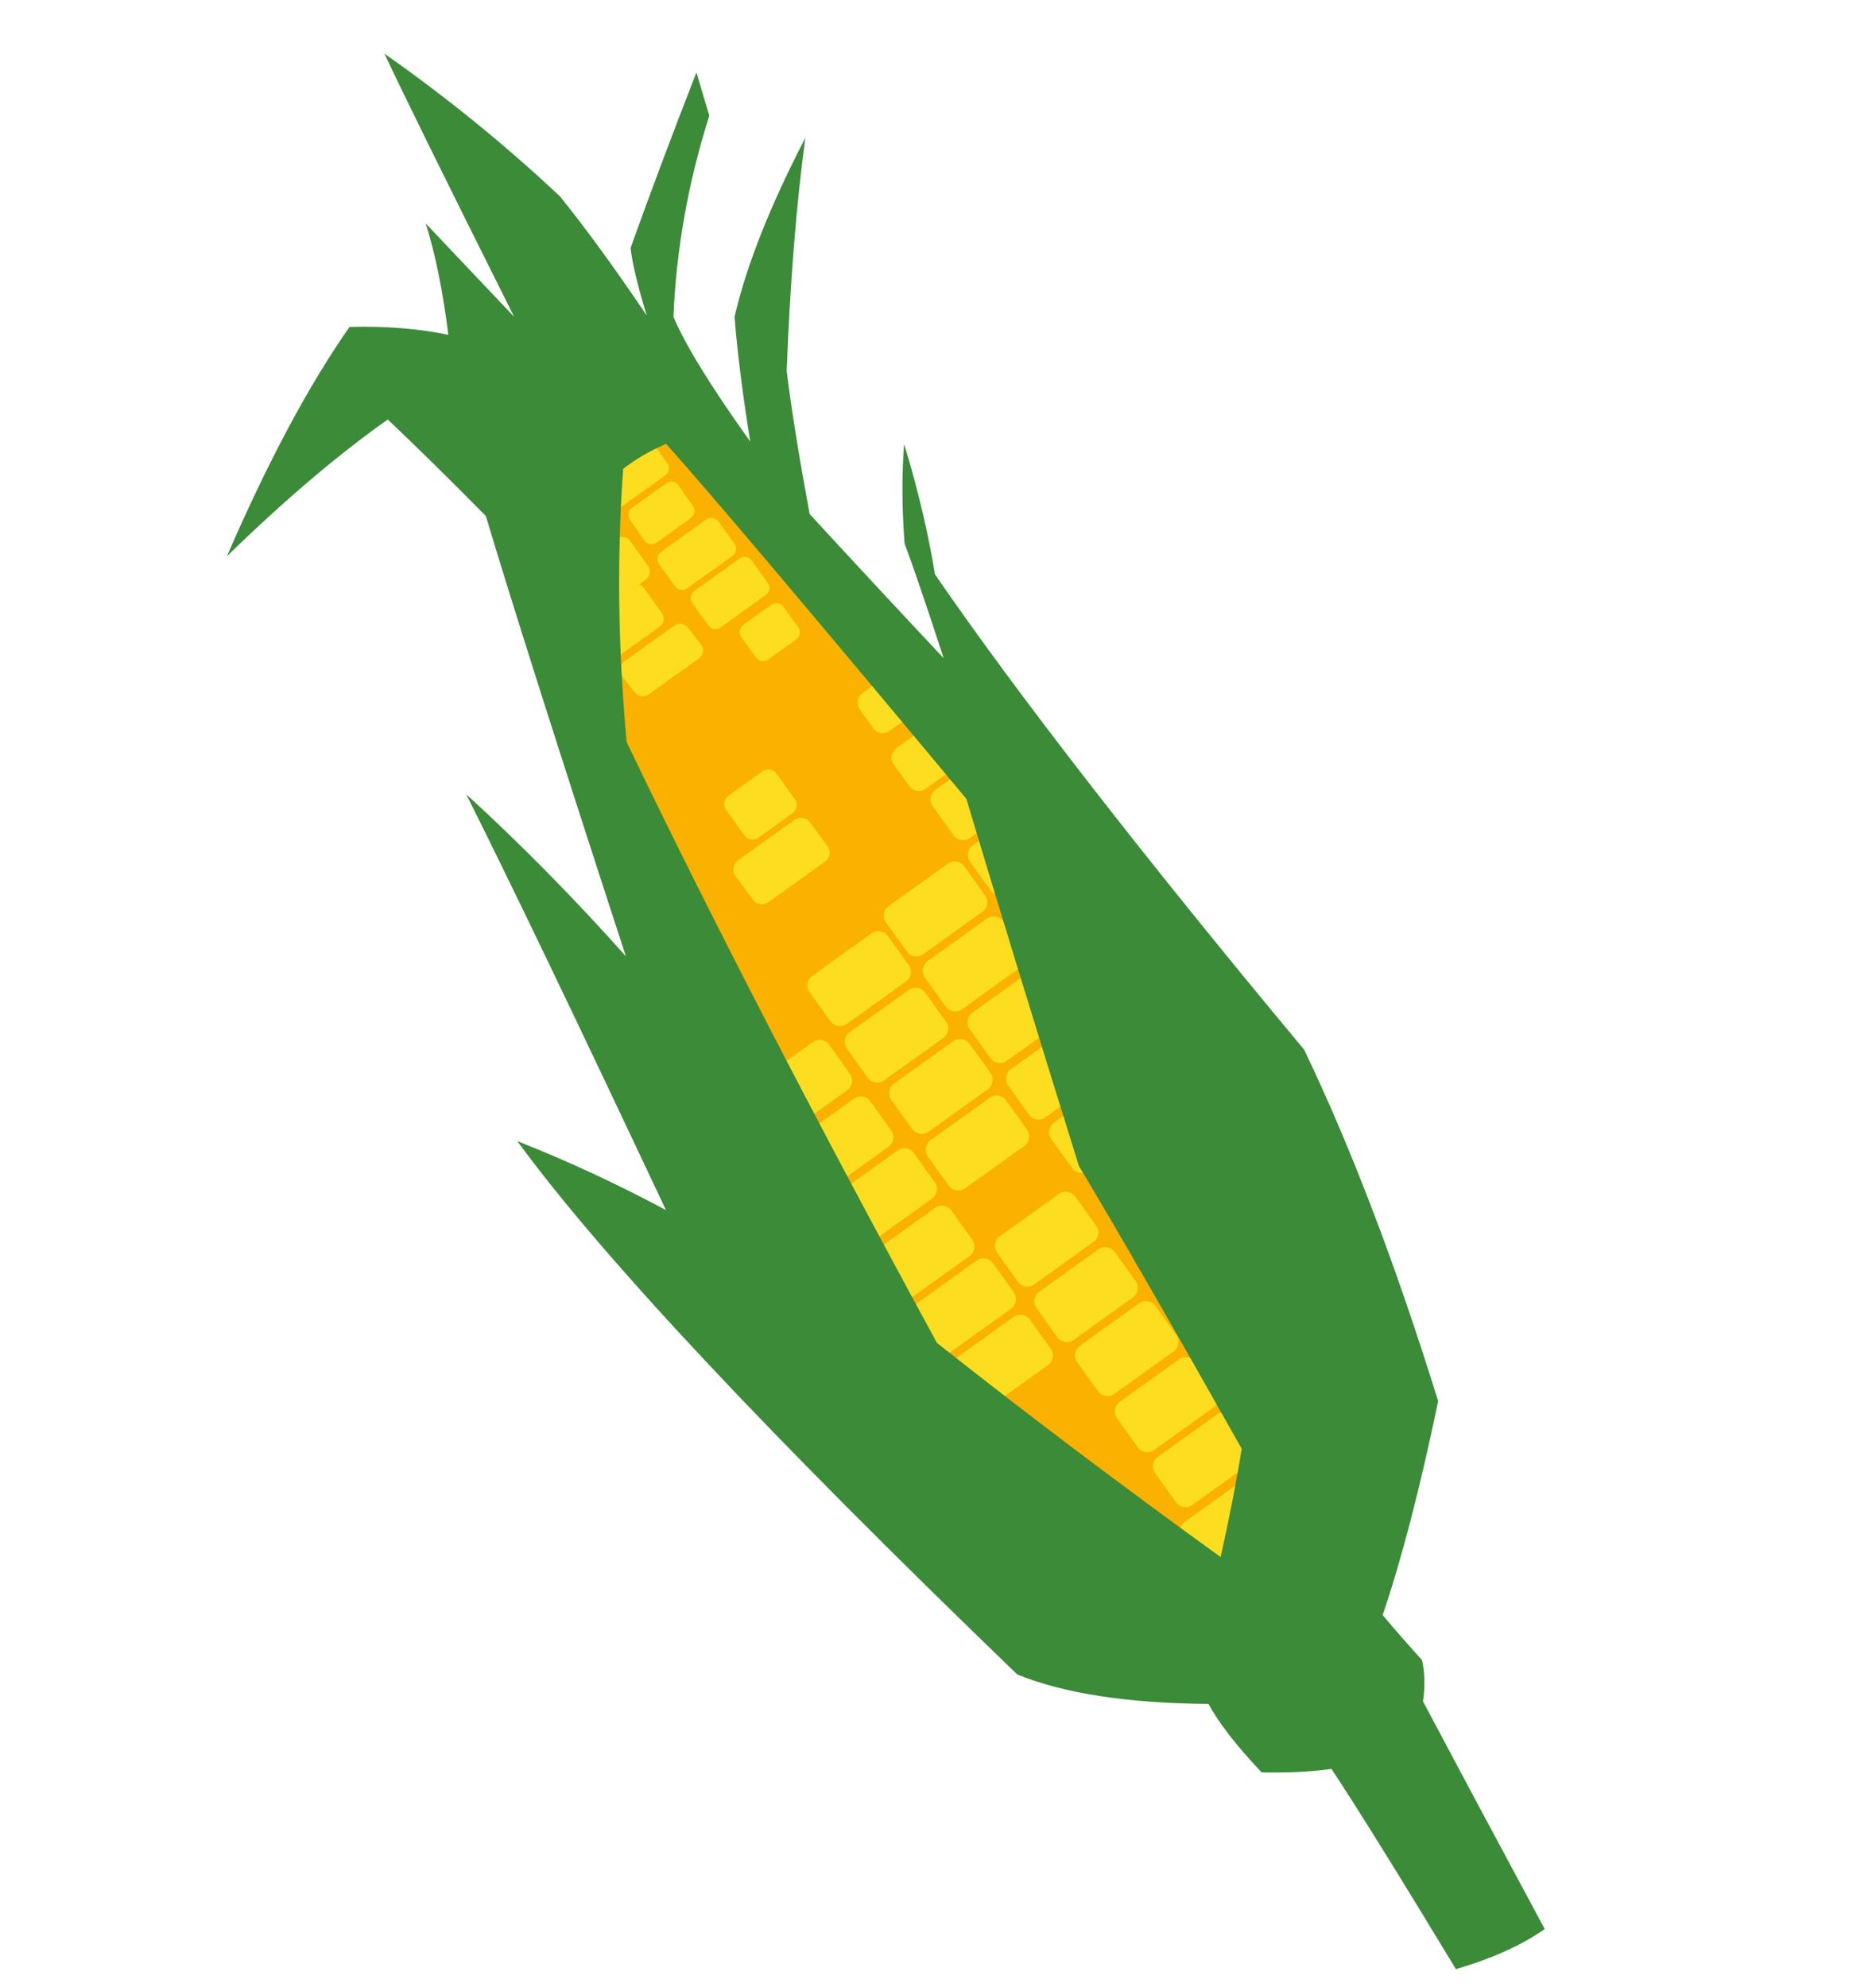 <?xml version="1.0" encoding="UTF-8"?> <svg xmlns="http://www.w3.org/2000/svg" width="371" height="393" viewBox="0 0 371 393" fill="none"><path fill-rule="evenodd" clip-rule="evenodd" d="M123.125 71.679L204.667 164.905L261.637 303.267L224.882 324.814L164.788 254.135L163.111 251.277L109.438 124.152L105.45 77.101L107.084 76.143L123.125 71.679Z" fill="#FBB100"></path><path fill-rule="evenodd" clip-rule="evenodd" d="M188.534 205.896L176.799 214.308C175.766 215.047 175.527 216.496 176.267 217.527L180.403 223.299C181.143 224.331 182.592 224.57 183.624 223.83L195.359 215.419C196.391 214.679 196.63 213.23 195.891 212.199L191.753 206.427C191.014 205.395 189.566 205.157 188.534 205.896ZM126.392 86.781L117.481 93.167C116.698 93.729 116.517 94.83 117.078 95.613L120.219 99.995C120.78 100.778 121.88 100.96 122.664 100.397L131.574 94.011C132.357 93.45 132.539 92.35 131.977 91.567L128.837 87.185C128.275 86.402 127.175 86.221 126.392 86.781ZM152.505 119.625L146.984 123.583C146.2 124.145 146.012 125.25 146.58 126.029L149.491 130.019C150.059 130.798 151.153 130.984 151.936 130.423L157.459 126.464C158.241 125.903 158.43 124.799 157.861 124.02L154.95 120.029C154.383 119.251 153.288 119.063 152.505 119.625ZM131.752 95.584L125.019 100.409C124.236 100.97 124.067 102.062 124.615 102.855L127.429 106.913C127.978 107.705 129.092 107.877 129.875 107.317L136.607 102.491C137.39 101.93 137.559 100.839 137.011 100.046L134.197 95.987C133.649 95.195 132.536 95.022 131.752 95.584ZM139.656 102.738L130.746 109.124C129.963 109.685 129.781 110.786 130.342 111.569L133.483 115.952C134.044 116.735 135.144 116.916 135.927 116.355L144.839 109.968C145.622 109.407 145.803 108.307 145.241 107.524L142.101 103.142C141.539 102.359 140.439 102.178 139.656 102.738ZM146.245 110.468L137.335 116.854C136.552 117.415 136.371 118.517 136.931 119.299L140.071 123.682C140.634 124.465 141.734 124.647 142.517 124.084L151.427 117.698C152.21 117.137 152.392 116.037 151.831 115.253L148.69 110.872C148.129 110.089 147.028 109.907 146.245 110.468ZM121.897 106.532L111.923 113.681C111.046 114.31 110.842 115.541 111.471 116.419L114.987 121.324C115.243 121.68 115.597 121.926 115.987 122.049L114.659 123C113.781 123.628 113.578 124.861 114.207 125.737L117.723 130.643C118.352 131.519 119.583 131.723 120.459 131.095L130.435 123.946C131.311 123.317 131.515 122.086 130.886 121.208L127.371 116.303C127.115 115.947 126.76 115.702 126.37 115.578L127.699 114.627C128.576 113.998 128.779 112.766 128.151 111.89L124.635 106.984C124.006 106.108 122.774 105.904 121.897 106.532ZM133.347 123.725L123.373 130.874C122.495 131.503 122.258 132.76 122.922 133.612L125.503 136.925C126.166 137.775 127.364 138.005 128.241 137.376L138.215 130.227C139.091 129.599 139.331 128.341 138.667 127.49L136.085 124.177C135.422 123.326 134.225 123.097 133.347 123.725ZM157.127 162.14L145.933 170.163C144.948 170.868 144.706 172.261 145.426 173.235L148.894 177.925C149.614 178.899 150.982 179.138 151.966 178.433L163.16 170.41C164.144 169.704 164.386 168.31 163.667 167.337L160.199 162.647C159.478 161.673 158.111 161.434 157.127 162.14ZM150.782 152.551L144.05 157.377C143.151 158.02 142.943 159.282 143.587 160.18L147.188 165.204C147.831 166.102 149.093 166.311 149.992 165.667L156.724 160.841C157.622 160.198 157.83 158.936 157.186 158.038L153.585 153.014C152.942 152.116 151.681 151.908 150.782 152.551ZM182.289 128.666L170.553 137.078C169.521 137.817 169.282 139.266 170.021 140.297L172.694 144.027C173.433 145.058 174.883 145.298 175.914 144.559L187.65 136.147C188.682 135.408 188.92 133.958 188.181 132.926L185.509 129.198C184.77 128.165 183.32 127.927 182.289 128.666ZM189 139.542L177.263 147.954C176.232 148.693 175.992 150.142 176.732 151.174L179.823 155.486C180.562 156.519 182.011 156.757 183.044 156.018L194.779 147.606C195.81 146.867 196.05 145.418 195.31 144.387L192.219 140.074C191.48 139.042 190.031 138.803 189 139.542ZM196.704 147.805L184.969 156.216C183.937 156.955 183.697 158.404 184.438 159.435L188.574 165.207C189.313 166.239 190.762 166.478 191.794 165.74L203.53 157.328C204.561 156.587 204.801 155.138 204.061 154.107L199.924 148.335C199.185 147.304 197.736 147.064 196.704 147.805ZM204.092 158.769L192.357 167.18C191.325 167.92 191.086 169.368 191.825 170.401L195.961 176.172C196.702 177.204 198.15 177.443 199.182 176.704L210.918 168.292C211.95 167.553 212.188 166.104 211.449 165.071L207.313 159.3C206.573 158.269 205.124 158.029 204.092 158.769ZM246.037 292.565L234.302 300.976C233.269 301.715 233.031 303.165 233.77 304.196L237.907 309.967C238.647 311 240.096 311.239 241.127 310.499L252.863 302.087C253.895 301.348 254.134 299.899 253.394 298.868L249.258 293.096C248.519 292.064 247.069 291.825 246.037 292.565ZM240.698 279.713L228.962 288.123C227.93 288.863 227.691 290.312 228.431 291.344L232.567 297.116C233.307 298.147 234.756 298.387 235.788 297.648L247.523 289.236C248.554 288.496 248.794 287.047 248.055 286.016L243.918 280.243C243.178 279.212 241.73 278.973 240.698 279.713ZM233.156 268.838L221.421 277.25C220.389 277.989 220.149 279.438 220.889 280.469L225.026 286.241C225.765 287.272 227.214 287.512 228.246 286.772L239.982 278.361C241.013 277.621 241.253 276.172 240.513 275.141L236.376 269.368C235.637 268.337 234.188 268.098 233.156 268.838ZM225.282 257.745L213.546 266.157C212.513 266.896 212.275 268.345 213.014 269.376L217.151 275.148C217.891 276.181 219.339 276.42 220.371 275.68L232.107 267.269C233.139 266.53 233.377 265.081 232.639 264.048L228.502 258.277C227.762 257.245 226.313 257.006 225.282 257.745ZM200.45 260.437L188.715 268.849C187.683 269.588 187.443 271.037 188.183 272.069L192.32 277.84C193.059 278.871 194.508 279.111 195.54 278.372L207.276 269.96C208.307 269.221 208.547 267.772 207.807 266.74L203.67 260.968C202.931 259.936 201.481 259.698 200.45 260.437ZM217.236 247.064L205.501 255.474C204.468 256.214 204.23 257.664 204.969 258.695L209.105 264.467C209.845 265.498 211.294 265.738 212.325 264.998L224.061 256.587C225.094 255.847 225.332 254.398 224.593 253.367L220.456 247.595C219.716 246.563 218.267 246.323 217.236 247.064ZM209.435 236.1L197.699 244.511C196.667 245.251 196.428 246.7 197.168 247.731L201.304 253.504C202.044 254.535 203.493 254.774 204.525 254.034L216.26 245.623C217.292 244.883 217.531 243.435 216.792 242.403L212.654 236.631C211.915 235.6 210.466 235.36 209.435 236.1ZM193.153 249.28L181.418 257.692C180.385 258.431 180.147 259.88 180.886 260.912L185.022 266.683C185.763 267.716 187.212 267.954 188.243 267.215L199.98 258.803C201.011 258.064 201.249 256.616 200.51 255.583L196.374 249.812C195.634 248.78 194.185 248.541 193.153 249.28ZM184.927 238.875L173.191 247.286C172.159 248.026 171.921 249.475 172.659 250.506L176.796 256.279C177.536 257.31 178.985 257.549 180.017 256.81L191.752 248.399C192.785 247.659 193.023 246.211 192.284 245.178L188.147 239.406C187.407 238.374 185.958 238.136 184.927 238.875ZM177.512 227.516L165.776 235.927C164.744 236.666 164.505 238.115 165.245 239.146L169.381 244.918C170.12 245.95 171.569 246.19 172.602 245.451L184.338 237.039C185.369 236.3 185.608 234.85 184.868 233.818L180.732 228.047C179.993 227.014 178.544 226.776 177.512 227.516ZM168.898 217.268L157.162 225.68C156.13 226.419 155.892 227.868 156.631 228.9L160.767 234.672C161.507 235.703 162.956 235.942 163.988 235.203L175.723 226.792C176.756 226.053 176.994 224.604 176.255 223.571L172.119 217.8C171.378 216.768 169.929 216.53 168.898 217.268ZM160.748 206.073L149.013 214.484C147.982 215.224 147.742 216.673 148.483 217.704L152.618 223.476C153.358 224.508 154.807 224.748 155.838 224.008L167.575 215.597C168.606 214.857 168.845 213.408 168.105 212.376L163.969 206.604C163.23 205.572 161.781 205.333 160.748 206.073ZM195.753 217.095L184.018 225.507C182.987 226.246 182.747 227.695 183.487 228.727L187.624 234.499C188.363 235.53 189.812 235.769 190.844 235.029L202.58 226.619C203.611 225.879 203.851 224.431 203.11 223.398L198.974 217.627C198.235 216.595 196.786 216.357 195.753 217.095ZM220.162 213.624L208.427 222.036C207.394 222.775 207.156 224.224 207.895 225.255L212.031 231.028C212.771 232.059 214.221 232.298 215.252 231.559L226.988 223.148C228.02 222.408 228.258 220.959 227.519 219.927L223.383 214.156C222.643 213.124 221.194 212.885 220.162 213.624ZM211.633 203.054L199.898 211.465C198.865 212.204 198.626 213.653 199.366 214.686L203.502 220.457C204.242 221.488 205.691 221.727 206.722 220.989L218.458 212.577C219.49 211.838 219.729 210.389 218.99 209.356L214.853 203.585C214.113 202.553 212.664 202.314 211.633 203.054ZM204.017 191.879L192.281 200.29C191.249 201.03 191.01 202.479 191.749 203.51L195.886 209.281C196.626 210.313 198.074 210.552 199.106 209.813L210.842 201.402C211.874 200.662 212.113 199.213 211.373 198.182L207.237 192.41C206.497 191.378 205.048 191.139 204.017 191.879ZM195.153 181.675L183.418 190.087C182.385 190.826 182.147 192.275 182.886 193.306L187.023 199.078C187.762 200.11 189.211 200.349 190.243 199.61L201.98 191.198C203.011 190.459 203.249 189.009 202.51 187.978L198.374 182.207C197.635 181.174 196.185 180.936 195.153 181.675ZM187.464 170.783L175.729 179.195C174.697 179.934 174.457 181.383 175.198 182.414L179.334 188.186C180.073 189.218 181.522 189.457 182.555 188.718L194.291 180.307C195.321 179.566 195.561 178.117 194.821 177.086L190.684 171.314C189.946 170.283 188.497 170.044 187.464 170.783ZM172.365 184.574L160.629 192.986C159.597 193.725 159.358 195.174 160.098 196.206L164.234 201.977C164.974 203.009 166.423 203.248 167.455 202.509L179.19 194.098C180.222 193.358 180.461 191.909 179.722 190.877L175.585 185.106C174.845 184.073 173.396 183.835 172.365 184.574ZM179.742 195.754L168.005 204.165C166.974 204.905 166.734 206.354 167.474 207.385L171.611 213.158C172.35 214.189 173.8 214.428 174.831 213.688L186.566 205.277C187.598 204.537 187.838 203.088 187.098 202.057L182.961 196.285C182.222 195.254 180.773 195.014 179.742 195.754Z" fill="#FCDD20"></path><path fill-rule="evenodd" clip-rule="evenodd" d="M178.802 87.799C181.52 96.754 183.555 105.356 184.907 113.605C201.52 137.74 225.856 169.073 257.918 207.606C267.219 227.008 276.052 250.173 284.414 277.104C280.834 294.294 277.177 308.393 273.439 319.4C275.262 321.615 277.857 324.585 281.224 328.31C281.787 330.897 281.849 333.617 281.409 336.468C287.601 348.156 295.625 363.167 305.482 381.501C300.998 384.663 295.145 387.308 287.925 389.436C276.683 370.849 268.48 357.647 263.315 349.832C259.21 350.41 254.607 350.642 249.508 350.528C244.479 345.202 240.978 340.688 239.008 336.987C223.03 336.86 210.422 334.918 201.183 331.161C152.025 283.78 119.064 248.616 102.299 225.671C112.329 229.635 122.13 234.184 131.699 239.317C113.877 201.443 100.71 174.029 92.198 157.075C102.944 166.89 113.468 177.574 123.773 189.125C110.47 148.311 101.239 119.283 96.078 102.041C88.939 94.808 82.475 88.448 76.684 82.963C66.861 89.897 56.258 98.913 44.876 110.007C52.964 91.325 61.045 76.208 69.12 64.656C76.314 64.47 82.828 64.991 88.663 66.218C87.582 57.547 86.091 50.205 84.189 44.193C89.006 49.258 94.834 55.408 101.672 62.644C88.194 35.698 79.649 18.356 76.035 10.619C88.412 19.312 99.98 28.718 110.738 38.838C115.849 45.157 121.572 53.017 127.907 62.419C126.065 56.356 124.998 51.894 124.705 49.034C128.618 38.108 132.959 26.536 137.729 14.321C138.507 16.99 139.355 19.843 140.274 22.881C136.097 36.011 133.733 49.27 133.183 62.658C135.511 68.205 140.573 76.43 148.373 87.332C146.839 77.852 145.805 69.623 145.271 62.644C147.597 52.572 152.261 40.775 159.267 27.253C157.487 40.378 156.256 55.753 155.572 73.378C156.518 80.979 158.031 90.405 160.111 101.653C168.909 111.219 177.745 120.725 186.618 130.17C183.239 119.793 180.66 112.219 178.886 107.448C178.355 100.338 178.327 93.789 178.802 87.799ZM241.389 307.933C243.113 300.262 244.505 293.121 245.563 286.507C231.348 261.301 220.615 242.659 213.361 230.582C204.435 201.948 197.021 177.752 191.118 157.996C158.974 119.425 139.175 96.018 131.721 87.776C128.528 89.158 125.703 90.804 123.245 92.716C121.978 109.992 122.204 128.007 123.926 146.757C140.241 180.774 160.695 220.382 185.292 265.583C202.885 279.51 221.584 293.627 241.389 307.933Z" fill="#3B8B38"></path></svg> 